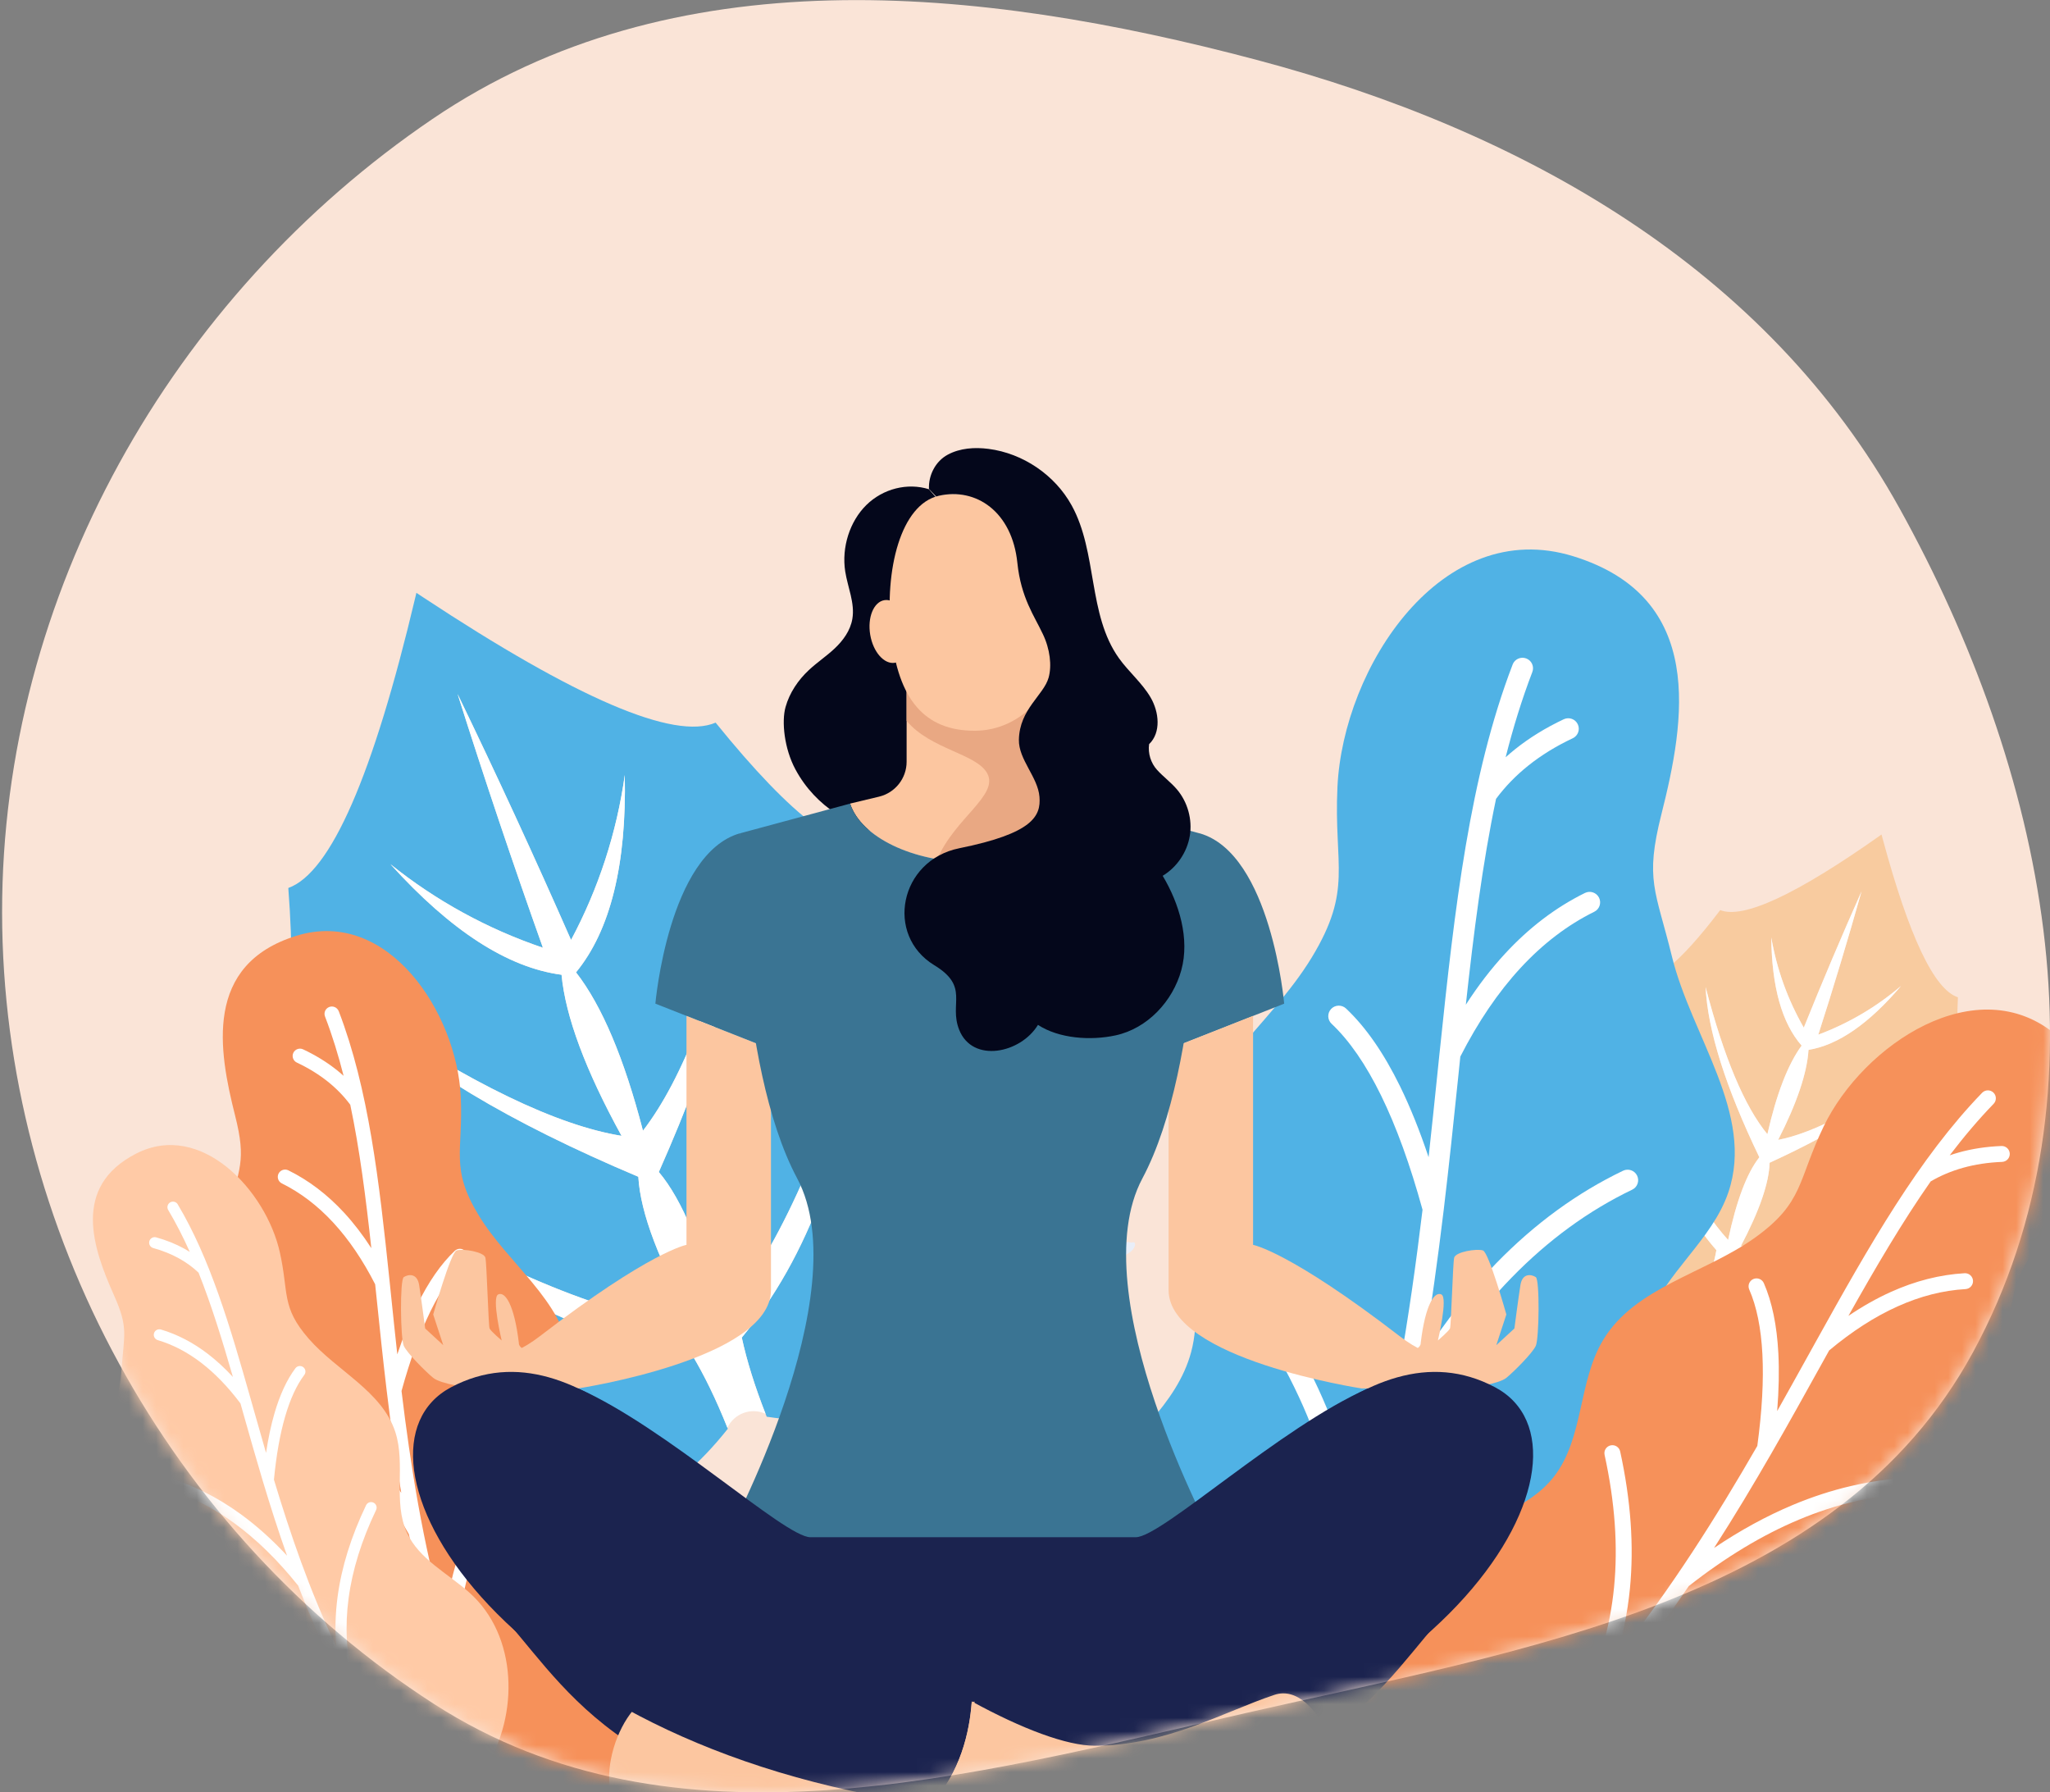 <svg xmlns="http://www.w3.org/2000/svg" width="151" height="132" viewBox="0 0 151 132" fill="none"><rect x="0" y="0" width="151" height="132" fill="#808080" stroke="none"/><path fill-rule="evenodd" clip-rule="evenodd" d="M0.154 67.213C0.128 43.878 12.591 21.845 31.856 8.762C49.544 -3.25 71.963 -1.06 92.613 4.423C112.157 9.612 130.108 19.73 139.928 37.456C150.519 56.572 155.764 80.377 145.331 99.581C135.299 118.049 112.182 121.488 91.739 126.163C71.306 130.835 49.623 136.854 31.985 125.501C12.429 112.914 0.18 90.521 0.154 67.213Z" fill="#FAE4D7"></path><mask id="mask0_538_35171" style="mask-type:alpha" maskUnits="userSpaceOnUse" x="0" y="0" width="151" height="132"><path fill-rule="evenodd" clip-rule="evenodd" d="M0.154 67.206C0.128 43.87 12.591 21.837 31.856 8.755C49.544 -3.258 71.963 -1.068 92.613 4.415C112.157 9.604 130.108 19.722 139.928 37.448C150.519 56.565 155.764 80.369 145.331 99.573C135.299 118.041 112.182 121.48 91.739 126.155C71.306 130.828 49.623 136.846 31.985 125.494C12.429 112.906 0.18 90.513 0.154 67.206Z" fill="#FAE4D7"></path></mask><g mask="url(#mask0_538_35171)"><g clip-path="url(#clip0_538_35171)"><path fill-rule="evenodd" clip-rule="evenodd" d="M137.117 65.649C136.12 69.185 135.059 72.701 133.934 76.199C136.162 75.367 138.226 74.151 140.031 72.608C137.667 75.392 135.394 76.964 133.212 77.321C133.104 79.028 132.359 81.237 130.976 83.948C133.592 83.442 137.072 81.625 141.417 78.497C139.249 80.862 135.559 83.242 130.346 85.634C130.308 87.117 129.599 89.167 128.22 91.785C131.646 91.299 135.949 89.388 141.127 86.053C136.846 89.959 132.605 92.246 128.404 92.913C127.915 93.784 127.456 94.811 127.027 95.996C129.431 98.842 132.099 100.016 135.033 99.52C135.357 97.573 136.992 96.112 139.941 95.133C140.238 93.081 141.638 90.835 144.14 88.392C142.739 87.063 143.311 84.699 145.855 81.303C144.541 81.079 143.994 78.46 144.217 73.446C142.473 72.882 140.626 68.992 138.676 61.776C138.648 61.671 138.619 61.564 138.59 61.457C138.541 61.491 138.494 61.525 138.446 61.56C132.325 65.878 128.413 67.7 126.708 67.026C123.671 71.028 121.574 72.699 120.417 72.035C120.202 76.269 119.131 78.453 117.201 78.585C117.565 82.056 117.205 84.677 116.12 86.445C117.764 89.073 118.087 91.239 117.091 92.943C119.034 95.191 121.842 95.983 125.513 95.319C125.942 94.134 126.245 93.051 126.426 92.069C123.617 88.885 121.815 84.428 121.019 78.699C122.872 84.558 124.962 88.765 127.29 91.317C127.904 88.425 128.67 86.395 129.59 85.23C127.107 80.073 125.787 75.895 125.632 72.695C126.977 77.866 128.494 81.477 130.183 83.531C130.855 80.564 131.695 78.389 132.704 77.005C131.252 75.343 130.507 72.688 130.469 69.041C130.871 71.378 131.683 73.625 132.865 75.682C134.222 72.313 135.639 68.968 137.116 65.65L137.117 65.649Z" fill="#F8CB9F"></path><path fill-rule="evenodd" clip-rule="evenodd" d="M126.415 95.256C126.708 95.367 126.944 95.591 127.07 95.876C127.487 94.742 127.931 93.753 128.404 92.912C132.605 92.246 136.846 89.959 141.126 86.052C135.949 89.387 131.646 91.298 128.22 91.784C129.599 89.166 130.308 87.116 130.346 85.633C135.559 83.241 139.249 80.862 141.417 78.496C137.072 81.624 133.592 83.441 130.976 83.948C132.358 81.236 133.104 79.027 133.212 77.32C135.393 76.963 137.667 75.392 140.031 72.607C138.226 74.151 136.162 75.366 133.934 76.198C135.059 72.701 136.12 69.184 137.117 65.648C135.64 68.967 134.223 72.312 132.865 75.681C131.683 73.624 130.872 71.376 130.47 69.04C130.508 72.687 131.252 75.342 132.705 77.004C131.695 78.388 130.854 80.563 130.183 83.529C128.494 81.477 126.977 77.865 125.633 72.693C125.788 75.894 127.108 80.073 129.591 85.229C128.671 86.394 127.904 88.423 127.29 91.316C124.962 88.763 122.873 84.557 121.019 78.697C121.815 84.427 123.618 88.883 126.427 92.068C126.248 93.037 125.949 94.107 125.529 95.276C125.809 95.155 126.126 95.146 126.414 95.255L126.415 95.256Z" fill="white"></path><path fill-rule="evenodd" clip-rule="evenodd" d="M33.706 51.109C36.601 57.097 39.387 63.137 42.063 69.225C44.087 65.437 45.427 61.325 46.022 57.077C46.16 63.677 44.963 68.521 42.43 71.61C44.335 74.056 45.978 77.944 47.36 83.272C50.3 79.464 52.84 72.844 54.979 63.414C54.88 69.212 52.73 76.845 48.529 86.313C50.258 88.368 51.76 91.997 53.034 97.195C57.1 92.448 60.643 84.721 63.664 74.015C62.548 84.425 59.54 92.59 54.639 98.507C55.022 100.273 55.633 102.216 56.475 104.336C63.155 105.33 68.189 103.739 71.575 99.565C69.677 96.537 70.14 92.6 72.965 87.755C70.903 84.616 70.102 79.896 70.564 73.596C67.066 73.463 65.003 69.574 64.376 61.928C62.321 63.192 58.433 60.289 52.711 53.219C49.666 54.534 42.487 51.458 31.172 43.992C31.005 43.883 30.839 43.772 30.671 43.66C30.647 43.765 30.622 43.87 30.597 43.973C27.479 57.136 24.359 64.278 21.236 65.397C21.923 74.454 21.083 79.222 18.717 79.703C23.512 85.704 24.681 89.946 22.223 92.429C26.887 96.707 29.546 100.693 30.2 104.389C35.589 105.993 38.63 108.546 39.326 112.048C44.662 112.78 49.424 110.504 53.61 105.223C52.767 103.104 51.878 101.27 50.943 99.722C43.306 98.752 35.504 94.854 27.539 88.028C37.095 93.77 44.986 96.985 51.212 97.67C48.569 93.012 47.172 89.343 47.019 86.664C37.453 82.629 30.642 78.532 26.586 74.374C34.623 79.789 41.022 82.88 45.782 83.65C43.128 78.823 41.656 74.868 41.363 71.786C37.395 71.262 33.195 68.548 28.761 63.643C32.113 66.334 35.916 68.417 39.991 69.797C37.785 63.605 35.69 57.375 33.706 51.108V51.109Z" fill="#50B2E5"></path><path fill-rule="evenodd" clip-rule="evenodd" d="M54.756 104.063C55.288 103.863 55.877 103.885 56.39 104.122C55.592 102.085 55.008 100.213 54.639 98.507C59.539 92.59 62.547 84.425 63.664 74.015C60.644 84.721 57.101 92.448 53.034 97.195C51.759 91.997 50.258 88.369 48.528 86.313C52.728 76.845 54.878 69.212 54.979 63.414C52.84 72.844 50.3 79.463 47.359 83.272C45.977 77.944 44.334 74.056 42.429 71.61C44.962 68.522 46.159 63.677 46.021 57.076C45.425 61.326 44.086 65.438 42.063 69.225C39.387 63.136 36.601 57.097 33.705 51.109C35.689 57.376 37.784 63.607 39.99 69.798C35.915 68.419 32.113 66.335 28.76 63.645C33.194 68.549 37.394 71.263 41.362 71.787C41.655 74.87 43.128 78.824 45.782 83.651C41.022 82.881 34.622 79.79 26.585 74.376C30.642 78.533 37.453 82.63 47.018 86.665C47.171 89.344 48.569 93.013 51.211 97.671C44.986 96.985 37.094 93.77 27.538 88.028C35.504 94.855 43.305 98.752 50.943 99.723C51.866 101.252 52.745 103.061 53.58 105.148C53.814 104.649 54.235 104.259 54.756 104.064V104.063Z" fill="white"></path><path fill-rule="evenodd" clip-rule="evenodd" d="M80.614 109.226C83.141 106.075 86.694 103.471 87.738 99.573C88.968 94.975 86.257 90.135 86.93 85.422C87.774 79.49 93.507 75.646 96.618 70.52C99.665 65.5 98.237 63.811 98.515 57.952C98.933 49.121 106.201 37.974 115.884 40.965C125.714 44.003 124.11 53.111 122.378 59.962C121.146 64.843 121.951 65.543 123.149 70.431C124.596 76.336 129.261 82.043 127.311 87.802C126.105 91.364 122.601 93.767 121.333 97.309C119.896 101.32 121.636 105.671 122.305 109.878C123.71 118.697 121.708 126.039 115.317 133.322H82.218C76.626 126.838 75.066 116.144 80.614 109.227V109.226Z" fill="#50B2E5"></path><path fill-rule="evenodd" clip-rule="evenodd" d="M111.418 48.939C111.571 48.54 112.021 48.34 112.422 48.493C112.822 48.645 113.023 49.093 112.869 49.492C112.101 51.493 111.456 53.589 110.903 55.77C111.126 55.57 111.356 55.374 111.593 55.184C112.647 54.34 113.845 53.601 115.185 52.97C115.573 52.788 116.036 52.954 116.217 53.34C116.401 53.726 116.234 54.187 115.846 54.37C114.616 54.949 113.521 55.623 112.563 56.391C111.655 57.117 110.866 57.931 110.197 58.831C109.204 63.556 108.555 68.637 107.971 73.993C108.87 72.598 109.83 71.348 110.852 70.242C112.627 68.318 114.59 66.826 116.744 65.763C117.128 65.573 117.592 65.73 117.783 66.112C117.973 66.494 117.816 66.958 117.433 67.147C115.459 68.121 113.646 69.504 111.995 71.292C110.355 73.069 108.878 75.245 107.565 77.814L107.416 79.268C107.084 82.459 106.746 85.735 106.345 89.078C106.343 89.111 106.339 89.143 106.333 89.174C105.913 92.669 105.424 96.239 104.807 99.867C106.486 97.285 108.291 95.001 110.226 93.017C113.061 90.109 116.17 87.843 119.552 86.22C119.939 86.035 120.403 86.197 120.588 86.582C120.774 86.967 120.612 87.43 120.225 87.615C117.007 89.159 114.046 91.319 111.34 94.095C108.64 96.864 106.195 100.246 104.001 104.24C103.046 109.047 101.829 113.943 100.212 118.896V118.898L100.205 118.916H100.203C99.411 121.345 98.521 123.788 97.52 126.237C99.871 124.226 102.366 122.488 105.007 121.024C108.686 118.982 112.638 117.474 116.859 116.5C117.278 116.402 117.695 116.662 117.792 117.079C117.89 117.495 117.629 117.912 117.211 118.008C113.122 118.953 109.304 120.407 105.761 122.373C102.256 124.319 99.008 126.77 96.02 129.723C95.478 130.922 94.907 132.122 94.307 133.323H92.569C95.098 128.359 97.097 123.408 98.703 118.508C98.994 114.732 98.545 110.957 97.354 107.185C96.148 103.358 94.179 99.524 91.446 95.686C91.2 95.338 91.282 94.855 91.631 94.608C91.98 94.361 92.465 94.443 92.713 94.791C95.537 98.76 97.576 102.737 98.833 106.718C99.548 108.981 100.007 111.242 100.216 113.503C102.545 105.116 103.838 96.919 104.782 89.094C103.87 85.778 102.851 82.972 101.727 80.677C100.608 78.394 99.393 76.632 98.082 75.397C97.77 75.103 97.756 74.614 98.05 74.303C98.343 73.994 98.834 73.98 99.146 74.272C100.6 75.642 101.926 77.552 103.126 80.001C103.871 81.525 104.573 83.264 105.228 85.221C105.456 83.154 105.667 81.116 105.874 79.112L106.035 77.551C106.036 77.523 106.039 77.494 106.045 77.466C107.15 66.834 108.265 57.16 111.419 48.941L111.418 48.939Z" fill="white"></path><path fill-rule="evenodd" clip-rule="evenodd" d="M106.62 113.38C109.316 111.932 112.565 111.168 114.451 108.761C116.676 105.92 116.227 101.749 118.097 98.664C120.449 94.781 125.584 93.795 129.276 91.144C132.89 88.547 132.398 86.948 134.333 82.949C137.25 76.922 145.627 71.303 151.483 76.244C157.427 81.263 153.601 87.133 150.359 91.396C148.049 94.431 148.402 95.157 147.782 98.916C147.035 103.455 148.587 108.808 145.517 112.245C143.618 114.37 140.463 115.008 138.527 117.101C136.334 119.471 136.253 123.015 135.468 126.143C134.785 128.871 133.766 131.248 132.333 133.322H101.74C101.337 132.599 100.994 131.843 100.717 131.062C98.511 124.838 100.564 116.634 106.621 113.379L106.62 113.38Z" fill="#F6915A"></path><path fill-rule="evenodd" clip-rule="evenodd" d="M146.001 80.48C146.227 80.247 146.598 80.24 146.833 80.465C147.066 80.689 147.072 81.06 146.846 81.293C145.717 82.46 144.645 83.729 143.612 85.085C143.825 85.01 144.045 84.943 144.266 84.88C145.253 84.603 146.306 84.442 147.427 84.399C147.751 84.386 148.024 84.639 148.036 84.961C148.048 85.285 147.796 85.556 147.471 85.569C146.441 85.61 145.478 85.755 144.582 86.007C143.735 86.245 142.942 86.578 142.21 87.008C140.113 90.005 138.15 93.353 136.15 96.911C137.191 96.205 138.233 95.618 139.273 95.149C141.08 94.334 142.894 93.873 144.709 93.768C145.032 93.749 145.31 93.996 145.329 94.319C145.348 94.641 145.1 94.918 144.777 94.937C143.113 95.033 141.439 95.46 139.757 96.219C138.086 96.972 136.411 98.051 134.733 99.454L134.196 100.421C133.017 102.547 131.807 104.729 130.533 106.94C130.522 106.962 130.51 106.983 130.497 107.004C129.165 109.314 127.763 111.656 126.255 114.001C128.192 112.698 130.129 111.641 132.066 110.829C134.906 109.642 137.745 108.98 140.583 108.848C140.907 108.834 141.182 109.084 141.197 109.406C141.212 109.729 140.961 110.004 140.637 110.019C137.937 110.144 135.232 110.776 132.522 111.91C129.818 113.041 127.11 114.675 124.394 116.81C122.299 119.876 119.995 122.927 117.397 125.899H117.396L117.386 125.911H117.386C116.111 127.368 114.766 128.806 113.34 130.218C115.574 129.511 117.83 129.037 120.105 128.796C123.274 128.46 126.476 128.577 129.705 129.145C130.027 129.201 130.24 129.504 130.183 129.823C130.127 130.142 129.822 130.355 129.502 130.3C126.373 129.749 123.281 129.635 120.228 129.959C117.208 130.279 114.218 131.027 111.258 132.202C110.851 132.577 110.437 132.949 110.017 133.319H108.224C111.282 130.719 114.003 127.987 116.461 125.182C117.786 122.638 118.596 119.876 118.889 116.897C119.186 113.874 118.953 110.623 118.191 107.143C118.122 106.827 118.323 106.515 118.64 106.446C118.956 106.377 119.27 106.577 119.339 106.893C120.126 110.491 120.365 113.863 120.057 117.008C119.881 118.794 119.53 120.506 119.003 122.141C123.119 116.989 126.457 111.659 129.441 106.487C129.791 103.908 129.916 101.652 129.815 99.722C129.715 97.801 129.392 96.215 128.846 94.968C128.716 94.671 128.852 94.326 129.148 94.197C129.445 94.068 129.792 94.203 129.922 94.499C130.526 95.882 130.883 97.604 130.991 99.665C131.058 100.946 131.029 102.364 130.904 103.921C131.677 102.548 132.429 101.191 133.17 99.857L133.746 98.818C133.756 98.798 133.766 98.78 133.778 98.761C137.709 91.682 141.361 85.271 146.002 80.478L146.001 80.48Z" fill="white"></path><path fill-rule="evenodd" clip-rule="evenodd" d="M64.589 71.707C65.175 76.142 65.027 80.723 64.76 85.172C64.913 85.148 65.067 85.128 65.221 85.111C65.077 83.067 66.075 80.076 65.947 78.516C65.755 76.199 65.281 73.921 64.589 71.707Z" fill="#E9EEF8"></path><path fill-rule="evenodd" clip-rule="evenodd" d="M74.472 87.966C73.512 87.971 71.625 88.033 69.822 87.889C68.442 87.962 67.061 88.035 65.682 88.125C65.234 88.155 64.562 88.161 64.267 88.559C64.248 88.584 64.168 88.443 64.278 88.614C64.382 88.776 64.533 88.869 64.702 88.951C65.287 89.234 66.081 89.218 66.712 89.267C67.507 89.331 68.302 89.375 69.099 89.402C72.236 89.511 75.376 89.367 78.507 89.175C79.55 89.111 80.985 89.235 81.836 88.513C82.378 88.052 82.75 87.357 82.999 86.652C82.102 86.869 81.197 87.046 80.247 87.168C79.976 87.202 79.705 87.234 79.433 87.261C77.841 87.752 76.14 87.958 74.473 87.966H74.472Z" fill="#E9EEF8"></path><path fill-rule="evenodd" clip-rule="evenodd" d="M77.87 92.34C74.102 92.542 70.317 92.653 66.553 92.322C66.021 92.274 65.479 92.217 64.948 92.124C66.146 94.489 71.059 94.049 73.218 93.936C75.468 93.817 77.701 93.536 79.915 93.134C80.829 92.967 81.877 92.868 82.738 92.499C83.061 92.36 83.465 92.129 83.584 91.778C83.625 91.657 83.608 91.471 83.507 91.488C83.351 91.515 83.202 91.501 83.062 91.461C81.521 92.315 79.581 92.249 77.87 92.341V92.34Z" fill="#E9EEF8"></path><path fill-rule="evenodd" clip-rule="evenodd" d="M80.405 96.096C78.763 96.419 77.104 96.661 75.439 96.835C73.804 97.006 72.16 97.1 70.518 97.104C68.978 97.108 67.364 97.055 65.894 96.557L65.593 96.443C65.533 96.518 65.459 96.583 65.361 96.63C64.878 96.854 64.872 97.654 65.099 98.112C65.386 98.69 66.16 98.953 66.733 99.117C68.707 99.685 70.878 99.803 72.919 99.719C75.081 99.63 77.291 99.243 79.319 98.472C79.983 98.22 80.545 97.891 80.812 97.212C80.968 96.817 81.038 96.396 81.07 95.969L80.406 96.096L80.405 96.096Z" fill="#E9EEF8"></path><path fill-rule="evenodd" clip-rule="evenodd" d="M46.407 116.465C44.648 114.271 42.172 112.457 41.445 109.743C40.587 106.539 42.476 103.167 42.008 99.884C41.42 95.752 37.427 93.074 35.259 89.503C33.137 86.006 34.131 84.831 33.938 80.748C33.646 74.598 28.585 66.833 21.839 68.915C14.992 71.032 16.109 77.376 17.315 82.149C18.174 85.548 17.613 86.036 16.779 89.442C15.77 93.554 12.521 97.53 13.88 101.542C14.72 104.023 17.161 105.697 18.043 108.163C19.044 110.957 17.832 113.988 17.366 116.919C16.383 123.089 17.793 128.22 22.291 133.314L22.296 133.32H45.227C49.172 128.812 50.291 121.309 46.406 116.464L46.407 116.465Z" fill="#F6915A"></path><path fill-rule="evenodd" clip-rule="evenodd" d="M24.95 74.472C24.843 74.194 24.53 74.055 24.252 74.16C23.972 74.267 23.832 74.579 23.939 74.858C24.474 76.251 24.924 77.711 25.309 79.231C25.154 79.091 24.994 78.954 24.828 78.822C24.094 78.234 23.259 77.719 22.326 77.28C22.056 77.153 21.735 77.269 21.607 77.537C21.48 77.806 21.596 78.128 21.866 78.255C22.723 78.658 23.485 79.129 24.154 79.663C24.785 80.169 25.336 80.736 25.801 81.362C26.493 84.653 26.945 88.192 27.352 91.924C26.726 90.953 26.057 90.081 25.346 89.311C24.109 87.971 22.741 86.931 21.241 86.191C20.974 86.058 20.65 86.167 20.517 86.433C20.386 86.7 20.494 87.023 20.761 87.154C22.136 87.833 23.4 88.797 24.549 90.042C25.692 91.281 26.721 92.794 27.634 94.585L27.74 95.597C27.97 97.821 28.206 100.102 28.485 102.431C28.486 102.453 28.49 102.476 28.494 102.498C28.786 104.933 29.127 107.419 29.557 109.946C28.388 108.147 27.13 106.556 25.782 105.175C23.807 103.15 21.642 101.571 19.286 100.439C19.017 100.311 18.693 100.424 18.564 100.692C18.434 100.961 18.547 101.283 18.817 101.412C21.059 102.487 23.121 103.992 25.007 105.926C26.887 107.855 28.591 110.211 30.119 112.993C30.785 116.341 31.633 119.752 32.759 123.202V123.204L32.763 123.216C33.316 124.909 33.936 126.609 34.633 128.315C32.996 126.915 31.258 125.705 29.418 124.683C26.856 123.262 24.104 122.212 21.162 121.532C20.871 121.465 20.58 121.645 20.511 121.935C20.444 122.225 20.625 122.517 20.917 122.584C23.766 123.241 26.425 124.254 28.893 125.624C31.335 126.979 33.597 128.686 35.678 130.743C36.066 131.602 36.475 132.462 36.908 133.323H38.119C36.34 129.84 34.936 126.368 33.81 122.931C33.607 120.301 33.919 117.671 34.749 115.044C35.59 112.378 36.961 109.708 38.864 107.034C39.036 106.792 38.979 106.455 38.736 106.283C38.493 106.111 38.155 106.168 37.982 106.411C36.016 109.175 34.594 111.946 33.719 114.719C33.222 116.295 32.901 117.869 32.757 119.445C31.134 113.603 30.234 107.892 29.576 102.442C30.211 100.132 30.921 98.178 31.704 96.579C32.483 94.988 33.329 93.761 34.243 92.9C34.46 92.696 34.47 92.355 34.265 92.138C34.06 91.922 33.718 91.913 33.501 92.117C32.489 93.071 31.565 94.401 30.729 96.108C30.209 97.169 29.721 98.381 29.264 99.743C29.105 98.304 28.959 96.885 28.814 95.488L28.702 94.401C28.701 94.381 28.699 94.362 28.696 94.342C27.925 86.936 27.15 80.197 24.952 74.472L24.95 74.472Z" fill="white"></path><path fill-rule="evenodd" clip-rule="evenodd" d="M34.559 117.275C32.961 115.863 30.878 114.827 29.983 112.895C28.927 110.614 29.896 107.857 29.12 105.467C28.145 102.459 24.818 100.974 22.737 98.587C20.699 96.25 21.288 95.245 20.612 92.225C19.595 87.673 14.809 82.529 10.051 84.947C5.221 87.405 6.88 91.993 8.4 95.4C9.483 97.826 9.128 98.262 8.95 100.91C8.733 104.108 6.828 107.49 8.363 110.31C9.312 112.053 11.35 112.99 12.329 114.717C13.439 116.673 12.93 119.09 12.964 121.335C12.993 123.326 13.315 125.126 13.978 126.783L34.638 131.636C35.048 131.192 35.419 130.714 35.746 130.206C38.233 126.336 38.148 120.446 34.559 117.276L34.559 117.275Z" fill="#FFCAA6"></path><path fill-rule="evenodd" clip-rule="evenodd" d="M13.094 88.695C12.978 88.502 12.727 88.438 12.532 88.553C12.339 88.668 12.275 88.918 12.39 89.112C12.97 90.084 13.495 91.115 13.98 92.199C13.847 92.115 13.711 92.034 13.57 91.957C12.945 91.613 12.255 91.335 11.503 91.126C11.285 91.067 11.059 91.194 11 91.412C10.941 91.628 11.069 91.853 11.286 91.913C11.978 92.105 12.607 92.357 13.175 92.67C13.712 92.967 14.196 93.319 14.625 93.726C15.569 96.094 16.366 98.676 17.156 101.408C16.563 100.764 15.95 100.2 15.319 99.716C14.223 98.875 13.068 98.274 11.853 97.914C11.637 97.85 11.408 97.972 11.344 98.188C11.281 98.404 11.404 98.631 11.62 98.695C12.734 99.025 13.801 99.582 14.82 100.363C15.833 101.14 16.798 102.139 17.712 103.357L17.922 104.099C18.383 105.729 18.857 107.4 19.367 109.103C19.372 109.119 19.376 109.135 19.382 109.151C19.918 110.93 20.495 112.741 21.145 114.572C20.038 113.379 18.893 112.354 17.709 111.496C15.973 110.237 14.153 109.337 12.249 108.796C12.031 108.734 11.805 108.86 11.743 109.077C11.681 109.293 11.808 109.519 12.025 109.581C13.836 110.097 15.571 110.955 17.228 112.156C18.88 113.354 20.458 114.893 21.959 116.773C22.891 119.186 23.968 121.623 25.256 124.051L25.256 124.052L25.261 124.062C25.894 125.254 26.577 126.443 27.319 127.626C25.916 126.791 24.462 126.11 22.957 125.585C20.862 124.853 18.673 124.422 16.391 124.293C16.166 124.278 15.972 124.451 15.959 124.677C15.947 124.901 16.12 125.095 16.346 125.108C18.555 125.234 20.669 125.649 22.689 126.354C24.686 127.052 26.594 128.036 28.414 129.304C28.65 129.653 28.892 130 29.139 130.347L30.358 130.634C28.67 128.354 27.239 126.039 26.003 123.716C25.509 121.779 25.401 119.776 25.677 117.71C25.956 115.614 26.631 113.446 27.702 111.207C27.8 111.004 27.713 110.76 27.509 110.663C27.305 110.566 27.061 110.652 26.964 110.855C25.857 113.17 25.157 115.419 24.866 117.6C24.701 118.839 24.666 120.056 24.764 121.249C22.793 117.099 21.379 112.953 20.178 108.972C20.351 107.167 20.626 105.618 21.002 104.325C21.376 103.037 21.847 102.013 22.417 101.255C22.552 101.074 22.515 100.819 22.334 100.683C22.153 100.549 21.896 100.585 21.761 100.765C21.131 101.606 20.615 102.718 20.214 104.098C19.964 104.957 19.758 105.923 19.596 106.999C19.29 105.945 18.995 104.905 18.706 103.882L18.48 103.086C18.477 103.071 18.473 103.055 18.468 103.042C16.93 97.615 15.475 92.686 13.091 88.696L13.094 88.695Z" fill="white"></path><path fill-rule="evenodd" clip-rule="evenodd" d="M88.368 61.371C93.628 62.88 94.592 73.915 94.592 73.915L85.079 77.664L88.369 61.371H88.368Z" fill="#3A7493"></path><path fill-rule="evenodd" clip-rule="evenodd" d="M92.3 74.816V91.679C92.3 91.679 94.987 92.159 103.09 98.399C105.739 100.439 106.823 99.599 106.823 99.599L100.277 102.251C100.277 102.251 86.077 100.092 86.077 95.013V77.27L92.301 74.816H92.3Z" fill="#FCC6A0"></path><path fill-rule="evenodd" clip-rule="evenodd" d="M100.277 102.252H107.308C108.34 102.252 110.413 101.916 110.956 101.474C111.498 101.032 112.878 99.657 113.125 99.116C113.371 98.575 113.421 94.252 113.125 94.055C112.829 93.858 112.139 93.712 111.991 94.645C111.843 95.578 111.548 97.838 111.548 97.838L110.216 99.066L110.956 96.806C110.956 96.806 109.674 92.237 109.23 92.09C108.786 91.942 107.209 92.188 107.11 92.63C107.012 93.073 106.889 97.641 106.802 97.838C106.716 98.035 105.913 98.722 105.913 98.722C105.913 98.722 106.667 95.578 106.174 95.332C105.681 95.087 104.99 96.02 104.646 98.919C104.646 98.919 104.745 99.463 103.166 99.704C100.602 100.097 100.276 102.251 100.276 102.251L100.277 102.252Z" fill="#FCC6A0"></path><path fill-rule="evenodd" clip-rule="evenodd" d="M54.497 61.371C49.238 62.88 48.274 73.915 48.274 73.915L57.787 77.664L54.497 61.371Z" fill="#3A7493"></path><path fill-rule="evenodd" clip-rule="evenodd" d="M50.565 74.816V91.679C50.565 91.679 47.878 92.159 39.775 98.399C37.126 100.439 36.043 99.599 36.043 99.599L42.589 102.251C42.589 102.251 56.789 100.092 56.789 95.013V77.27L50.565 74.816Z" fill="#FCC6A0"></path><path fill-rule="evenodd" clip-rule="evenodd" d="M42.589 102.252H35.558C34.526 102.252 32.452 101.916 31.91 101.474C31.368 101.032 29.987 99.657 29.741 99.116C29.495 98.575 29.445 94.252 29.741 94.055C30.036 93.858 30.727 93.712 30.875 94.645C31.022 95.578 31.318 97.838 31.318 97.838L32.649 99.066L31.91 96.806C31.91 96.806 33.191 92.237 33.635 92.09C34.079 91.942 35.657 92.188 35.755 92.63C35.854 93.073 35.976 97.641 36.062 97.838C36.149 98.035 36.953 98.722 36.953 98.722C36.953 98.722 36.199 95.578 36.692 95.332C37.185 95.087 37.875 96.02 38.22 98.919C38.22 98.919 38.121 99.463 39.699 99.704C42.262 100.097 42.589 102.251 42.589 102.251V102.252Z" fill="#FCC6A0"></path><path fill-rule="evenodd" clip-rule="evenodd" d="M71.675 43.73C71.664 43.73 71.654 43.731 71.642 43.731V39.741L68.427 36.031C66.844 35.533 65.041 35.987 63.815 37.192C62.59 38.395 61.981 40.31 62.258 42.088C62.441 43.258 62.98 44.407 62.784 45.573C62.638 46.442 62.099 47.173 61.489 47.749C60.879 48.325 60.182 48.783 59.57 49.357C58.797 50.082 58.158 51.009 57.861 52.074C57.563 53.14 57.764 55.13 58.591 56.665C61.642 62.335 69.333 62.241 71.675 62.241C76.039 62.241 79.576 58.097 79.576 52.985C79.576 47.872 76.039 43.729 71.675 43.729V43.73Z" fill="#04071B"></path><path fill-rule="evenodd" clip-rule="evenodd" d="M66.959 46.266C67.174 47.54 66.707 48.68 65.917 48.811C65.126 48.944 64.313 48.018 64.098 46.745C63.885 45.472 64.351 44.332 65.14 44.2C65.93 44.068 66.745 44.993 66.958 46.266H66.959Z" fill="#FCC6A0"></path><path fill-rule="evenodd" clip-rule="evenodd" d="M71.642 63.498C76.074 63.498 79.771 61.687 80.641 59.276L78.121 58.672C76.928 58.386 76.087 57.323 76.087 56.1V49.023H66.78V56.1C66.78 57.323 65.938 58.386 64.745 58.672L62.616 59.181C63.424 61.64 67.154 63.498 71.642 63.498L71.642 63.498Z" fill="#FCC6A0"></path><path fill-rule="evenodd" clip-rule="evenodd" d="M76.087 56.1V49.023H66.78V53.09C68.551 55.203 71.938 55.499 72.724 56.965C73.58 58.565 70.319 60.262 69.036 63.278C69.862 63.419 70.736 63.498 71.643 63.498C76.074 63.498 79.771 61.687 80.642 59.276L78.121 58.672C76.928 58.386 76.087 57.323 76.087 56.1Z" fill="#E9A883"></path><path fill-rule="evenodd" clip-rule="evenodd" d="M84.147 86.784C88.684 78.282 88.368 61.375 88.368 61.375L80.641 59.277C79.771 61.688 76.073 63.5 71.642 63.5C67.211 63.5 63.424 61.641 62.616 59.184L54.497 61.375C54.497 61.375 54.182 78.282 58.719 86.784C63.256 95.286 53.464 113.353 53.464 113.353H89.402C89.402 113.353 79.61 95.287 84.147 86.784L84.147 86.784Z" fill="#3A7493"></path><path fill-rule="evenodd" clip-rule="evenodd" d="M69.14 36.515C66.367 37.153 65.13 41.914 65.641 46.717C66.154 51.521 68.115 53.817 71.784 53.817C75.453 53.817 77.756 50.501 77.756 48.419C77.756 46.336 75.837 45.188 75.452 41.447C75.068 37.705 71.912 35.878 69.139 36.515L69.14 36.515Z" fill="#FCC6A0"></path><path fill-rule="evenodd" clip-rule="evenodd" d="M87.64 61.556C87.838 60.35 87.481 59.064 86.688 58.132C86.246 57.611 85.684 57.204 85.225 56.697C84.768 56.191 84.547 55.48 84.641 54.805C85.536 53.947 85.377 52.436 84.752 51.366C84.127 50.297 83.143 49.485 82.422 48.478C80.117 45.258 80.85 40.69 78.939 37.224C77.704 34.982 75.355 33.386 72.81 33.058C71.792 32.927 70.716 32.998 69.813 33.483C68.91 33.968 68.382 34.992 68.427 36.013L68.956 36.568C69.016 36.549 69.078 36.53 69.14 36.515C71.913 35.878 74.553 37.705 74.937 41.447C75.203 44.039 76.206 45.387 76.797 46.663L76.799 46.665C77.353 47.801 77.482 49.035 77.24 49.902C76.881 51.192 75.096 52.224 75.05 54.477C75.021 55.941 76.452 57.228 76.566 58.687C76.676 60.086 76.104 61.372 70.665 62.469C66.256 63.358 65.173 68.871 68.82 71.085C71.432 72.672 69.887 73.892 70.647 75.829C71.628 78.328 75.189 77.573 76.455 75.478C77.996 76.486 80.325 76.654 82.181 76.249C84.518 75.74 86.385 73.745 87.015 71.445C87.645 69.146 86.867 66.548 85.642 64.5C86.691 63.867 87.441 62.762 87.639 61.556L87.64 61.556Z" fill="#04071B"></path><path fill-rule="evenodd" clip-rule="evenodd" d="M106.683 118.638C102.219 123.122 97.791 133.265 77.204 133.265H66.091C45.505 133.265 41.077 123.122 36.613 118.638C32.149 114.155 42.588 102.254 42.588 102.254C49.052 105.101 57.795 113.21 59.688 113.21H83.663C85.556 113.21 94.299 105.101 100.764 102.254L106.683 118.638Z" fill="#1B234F"></path><path fill-rule="evenodd" clip-rule="evenodd" d="M83.483 117.163C91.007 110.759 100.411 97.013 110.128 102.168C118.84 106.789 107.258 128.477 74.792 132.92C72.615 130.541 71.927 127.58 71.771 125.3C75.52 123.247 79.7 120.383 83.483 117.163Z" fill="#1B234F"></path><path fill-rule="evenodd" clip-rule="evenodd" d="M49.471 124.817C53.233 126.067 57.454 128.566 62.709 128.566C64.777 128.566 68.064 127.33 71.771 125.301C71.928 127.581 72.615 130.541 74.792 132.921C73.669 133.074 72.522 133.208 71.351 133.32H45.806C43.337 131.45 46.161 123.718 49.471 124.817Z" fill="#FCC6A0"></path><path fill-rule="evenodd" clip-rule="evenodd" d="M59.867 117.163C52.345 110.759 42.941 97.013 33.222 102.168C24.511 106.789 36.093 128.477 68.559 132.92C70.736 130.541 71.423 127.58 71.58 125.3C67.83 123.247 63.651 120.383 59.867 117.163Z" fill="#1B234F"></path><path fill-rule="evenodd" clip-rule="evenodd" d="M93.879 124.817C90.118 126.067 85.898 128.566 80.641 128.566C78.574 128.566 75.287 127.33 71.58 125.301C71.423 127.581 70.736 130.541 68.559 132.921C69.681 133.074 70.829 133.208 72.001 133.32H97.545C100.014 131.45 97.191 123.718 93.879 124.817Z" fill="#FCC6A0"></path></g></g><defs><clipPath id="clip0_538_35171"><rect width="159.72" height="100.32" fill="white" transform="translate(-5.125 33)"></rect></clipPath></defs></svg>